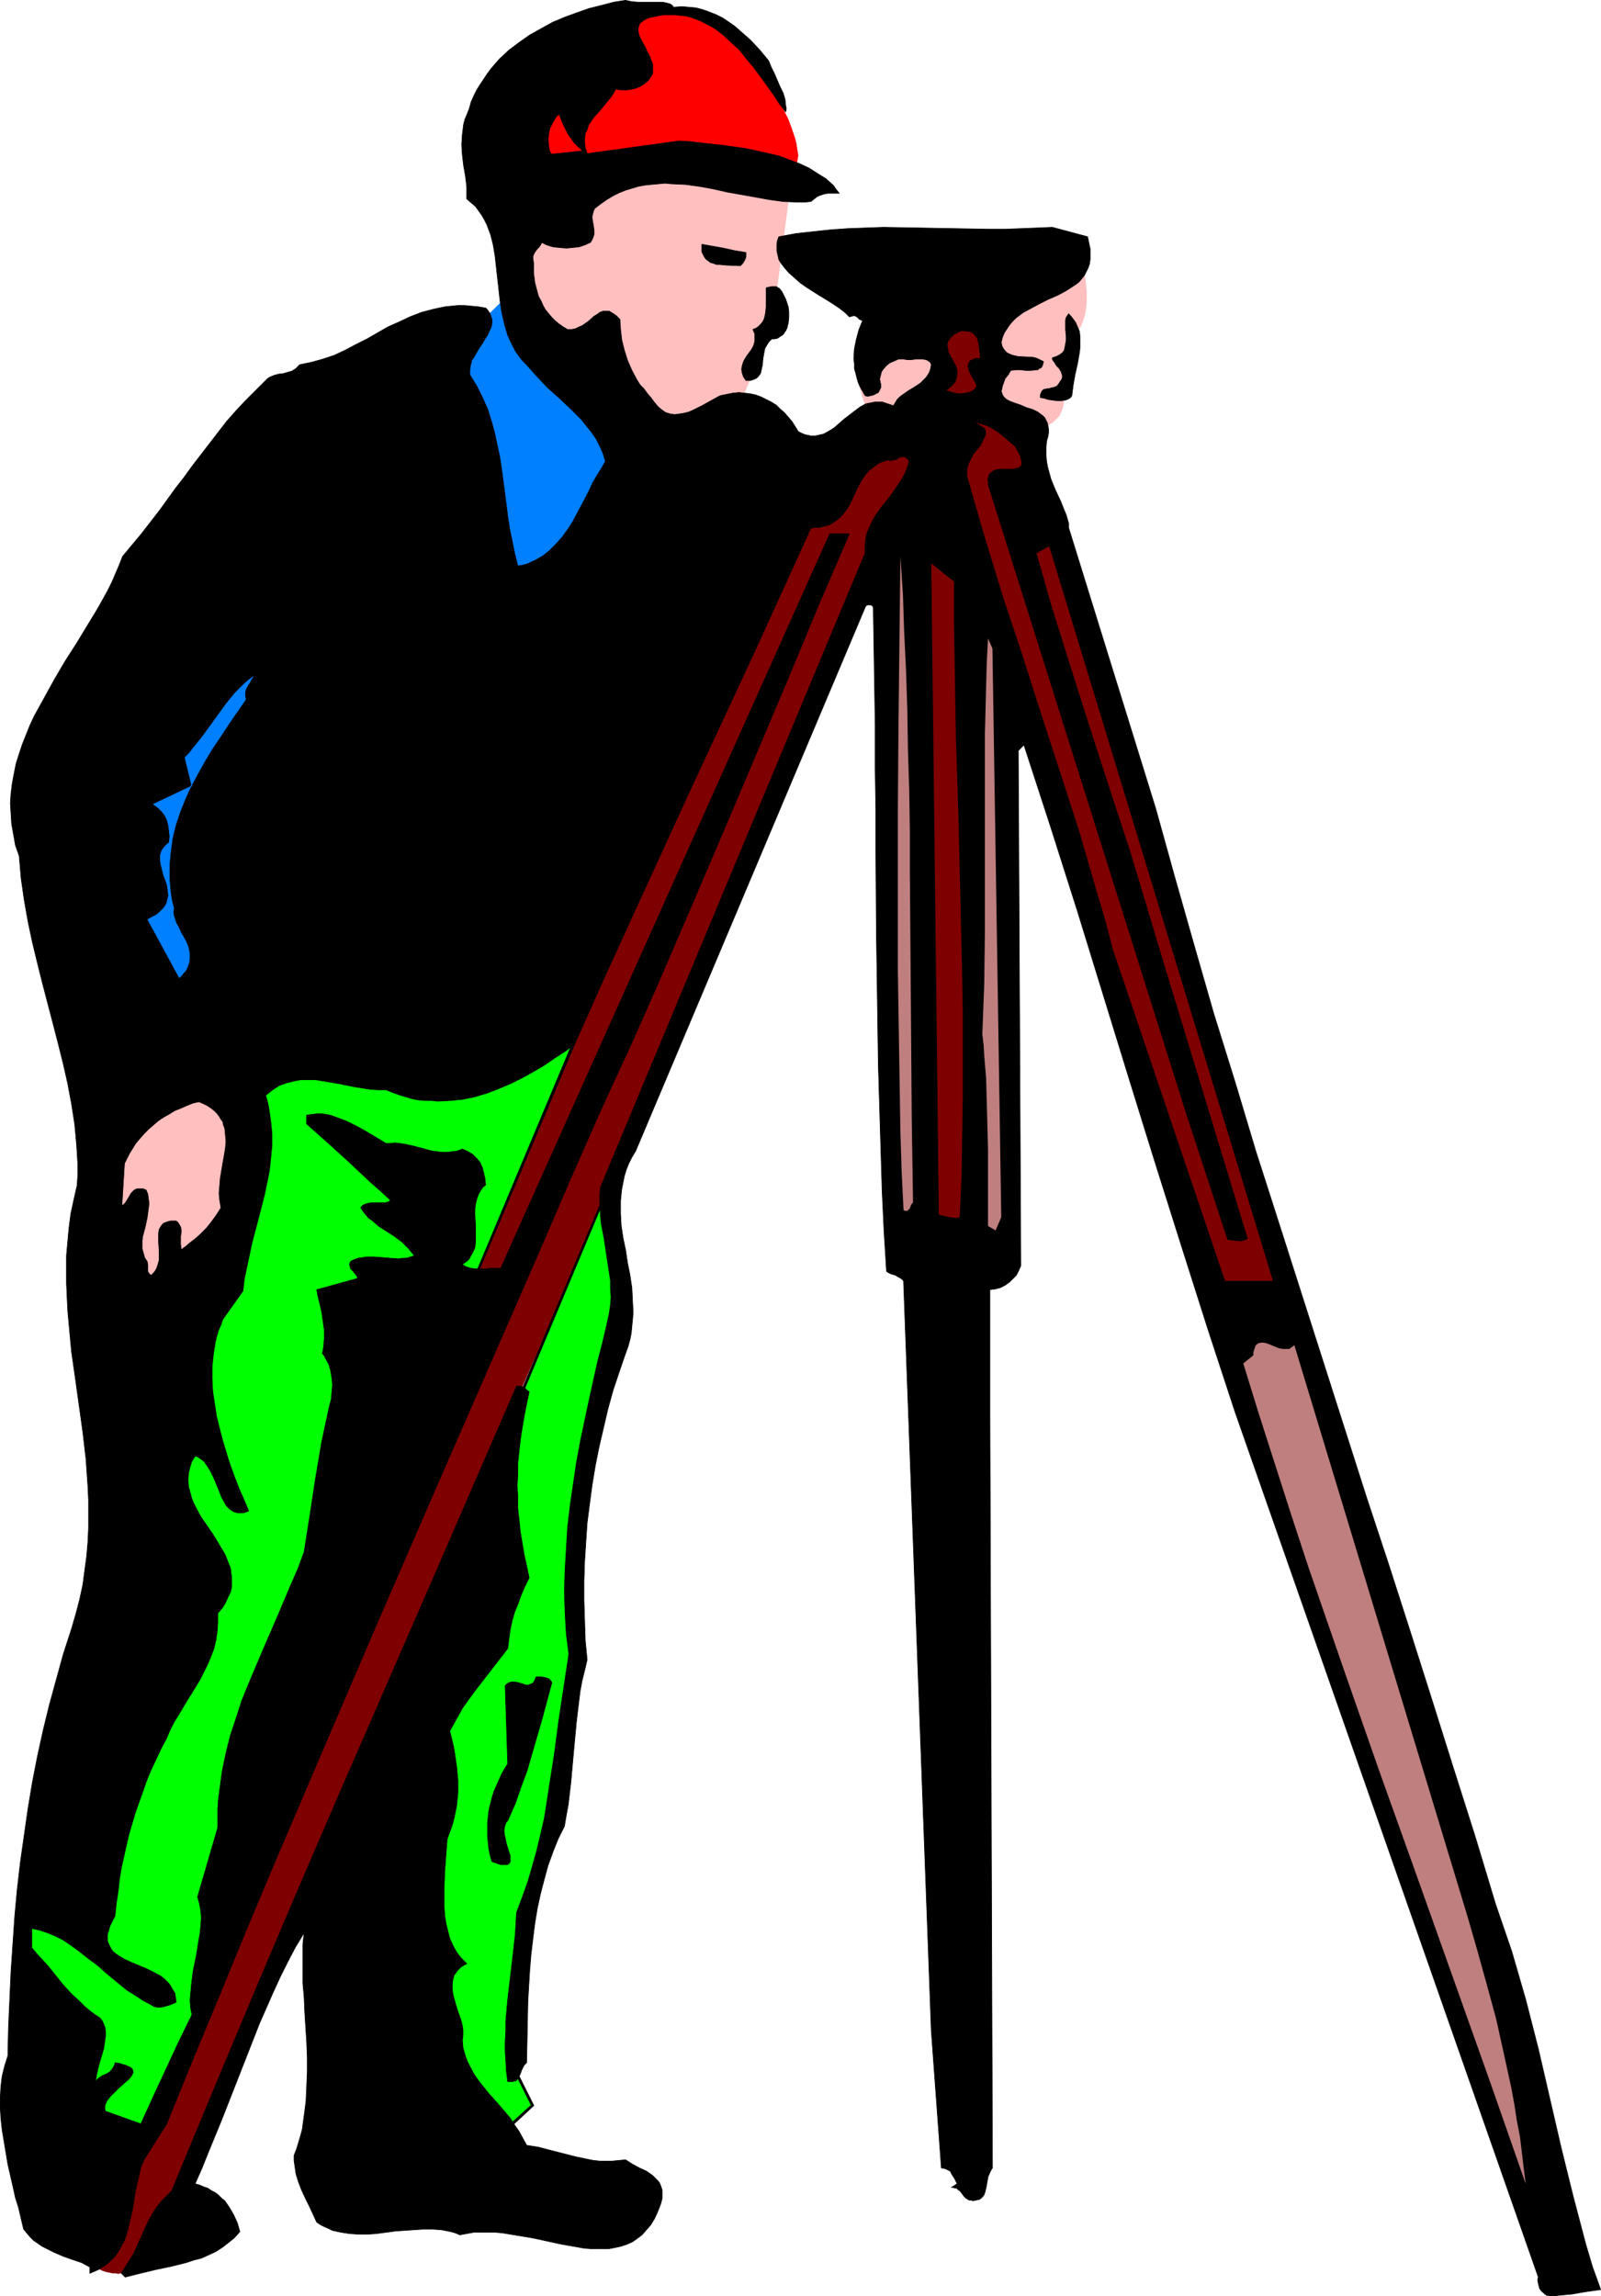 <?xml version="1.0" encoding="UTF-8" standalone="no"?>
<svg
   version="1.0"
   width="108.601mm"
   height="155.711mm"
   id="svg25"
   sodipodi:docname="Surveyor 3.wmf"
   xmlns:inkscape="http://www.inkscape.org/namespaces/inkscape"
   xmlns:sodipodi="http://sodipodi.sourceforge.net/DTD/sodipodi-0.dtd"
   xmlns="http://www.w3.org/2000/svg"
   xmlns:svg="http://www.w3.org/2000/svg">
  <sodipodi:namedview
     id="namedview25"
     pagecolor="#ffffff"
     bordercolor="#000000"
     borderopacity="0.25"
     inkscape:showpageshadow="2"
     inkscape:pageopacity="0.0"
     inkscape:pagecheckerboard="0"
     inkscape:deskcolor="#d1d1d1"
     inkscape:document-units="mm" />
  <defs
     id="defs1">
    <pattern
       id="WMFhbasepattern"
       patternUnits="userSpaceOnUse"
       width="6"
       height="6"
       x="0"
       y="0" />
  </defs>
  <path
     style="fill:#7f0000;fill-opacity:1;fill-rule:evenodd;stroke:none"
     d="m 122.087,325.041 38.622,-92.753 42.985,-100.025 28.441,-20.684 5.494,1.293 -27.31,63.021 -40.561,97.601 -51.388,117.477 -26.664,62.536 -30.219,70.939 -20.038,52.032 -9.696,6.14 h -0.162 -0.162 -0.485 l -0.646,0.162 -0.646,-0.162 h -0.808 l -0.808,-0.162 -0.808,-0.162 -0.97,-0.323 -0.97,-0.485 -0.97,-0.485 -0.97,-0.808 -0.97,-0.97 -0.808,-0.97 -0.646,-1.454 -0.646,-1.454 24.24,-42.498 34.42,-85.482 23.109,-52.032 z"
     id="path1" />
  <path
     style="fill:#ffbfbf;fill-opacity:1;fill-rule:evenodd;stroke:#ffbfbf;stroke-width:0.162px;stroke-linecap:round;stroke-linejoin:round;stroke-miterlimit:4;stroke-dasharray:none;stroke-opacity:1"
     d="m 222.924,105.923 v 0 l -0.162,-0.323 -0.162,-0.323 -0.323,-0.485 -0.323,-0.646 -0.162,-0.646 -0.646,-1.778 -0.485,-1.778 -0.323,-1.939 V 97.035 96.066 l 0.323,-0.808 0.323,-0.808 0.485,-0.808 0.808,-0.808 0.97,-0.646 1.131,-0.646 1.293,-0.485 1.454,-0.485 1.454,-0.485 1.616,-0.323 1.454,-0.323 1.616,-0.162 1.454,-0.162 h 1.293 l 1.131,0.162 1.131,0.162 0.808,0.323 0.646,0.323 0.485,0.485 0.162,0.646 v 0.808 0.97 l -0.162,0.97 -0.323,1.131 -0.808,2.262 -0.97,1.939 -0.485,0.97 -0.323,0.808 -0.485,0.808 -0.162,0.485 -0.162,0.323 -0.162,0.162 z"
     id="path2" />
  <path
     style="fill:#ffbfbf;fill-opacity:1;fill-rule:evenodd;stroke:#ffbfbf;stroke-width:0.162px;stroke-linecap:round;stroke-linejoin:round;stroke-miterlimit:4;stroke-dasharray:none;stroke-opacity:1"
     d="m 275.444,85.724 -2.747,14.705 v 0.323 0.485 0.485 0.646 0.646 l -0.323,1.616 -0.323,0.808 -0.323,0.808 -0.485,0.646 -0.646,0.646 -0.646,0.646 -0.808,0.485 -0.97,0.485 -1.131,0.162 -1.293,0.162 h -1.131 l -1.131,-0.323 -1.131,-0.162 -1.131,-0.485 -1.131,-0.646 -0.97,-0.646 -0.808,-0.808 -0.808,-0.808 -0.646,-1.131 -0.646,-1.131 -0.485,-1.131 -0.485,-1.293 -0.323,-1.293 -0.162,-1.454 v -1.454 -1.616 -1.616 l 0.162,-3.393 0.485,-3.555 0.323,-1.778 0.646,-1.778 0.646,-1.616 0.808,-1.778 0.97,-1.616 1.293,-1.454 1.454,-1.454 0.808,-0.646 0.97,-0.646 0.97,-0.646 1.131,-0.646 0.97,-0.485 1.293,-0.646 9.696,-4.686 v 0 l 0.162,0.162 v 0.485 l 0.162,0.808 0.162,0.808 0.162,1.293 0.162,1.293 0.162,1.454 0.162,1.616 v 1.454 1.616 l -0.162,1.616 -0.323,1.616 -0.485,1.454 -0.485,1.293 -0.808,1.131 z"
     id="path3" />
  <path
     style="fill:#ffbfbf;fill-opacity:1;fill-rule:evenodd;stroke:none"
     d="m 151.66,49.204 0.162,-0.162 0.162,-0.162 0.162,-0.162 0.323,-0.323 0.485,-0.162 0.485,-0.323 0.646,-0.485 0.646,-0.323 0.646,-0.323 0.808,-0.485 0.97,-0.323 1.131,-0.323 1.131,-0.323 1.293,-0.323 1.454,-0.323 1.454,-0.323 1.616,-0.323 1.778,-0.162 1.939,-0.162 h 1.939 2.101 2.262 l 2.424,0.162 2.586,0.162 2.747,0.323 2.747,0.485 3.07,0.485 3.232,0.646 3.232,0.808 3.555,0.808 3.717,0.97 -4.202,32.157 v 0 l -0.162,0.162 v 0.162 l -0.162,0.646 -0.162,0.485 -0.485,1.131 -0.323,1.293 -0.646,1.454 -0.646,1.778 -0.646,1.939 -0.646,1.939 -0.808,2.262 -1.778,4.363 -1.939,4.686 -1.939,4.363 v 0 l -0.162,0.323 -0.162,0.162 -0.162,0.485 -0.162,0.323 -0.323,0.646 -0.646,1.131 -0.97,1.131 -0.646,0.646 -0.646,0.646 -0.808,0.485 -0.808,0.485 -0.808,0.485 -0.97,0.323 -1.131,0.162 -1.131,0.162 h -1.293 l -1.293,-0.162 -1.454,-0.162 -1.454,-0.485 -1.616,-0.485 -1.778,-0.808 -1.778,-1.131 -2.101,-1.131 -1.939,-1.616 -2.262,-1.616 -1.131,-0.97 -1.131,-0.97 -1.131,-1.131 -1.293,-1.131 -1.293,-1.293 -1.131,-1.293 -1.454,-1.454 -1.293,-1.454 -2.586,-2.909 -2.424,-2.909 -2.262,-2.585 -2.101,-2.585 -1.939,-2.424 -1.616,-2.424 -1.454,-2.262 -1.454,-2.101 -1.131,-1.939 -0.97,-1.939 -0.808,-1.939 -0.485,-1.616 -0.485,-1.616 -0.323,-1.616 -0.162,-1.454 v -1.454 l 0.162,-1.293 0.323,-1.293 0.485,-1.131 0.646,-1.131 0.808,-1.131 0.97,-0.97 0.97,-0.97 1.293,-0.97 1.293,-0.808 1.616,-0.808 1.616,-0.808 1.616,-0.646 1.939,-0.808 2.101,-0.646 2.101,-0.646 z"
     id="path4" />
  <path
     style="fill:#ff0000;fill-opacity:1;fill-rule:evenodd;stroke:none"
     d="m 158.932,7.999 v 0 l 0.162,-0.162 0.162,-0.162 0.323,-0.162 0.323,-0.323 0.485,-0.323 0.485,-0.323 0.646,-0.323 1.293,-0.808 1.616,-0.808 1.939,-0.808 2.101,-0.485 1.131,-0.162 1.131,-0.162 1.293,-0.162 2.586,0.162 1.454,0.162 1.293,0.323 1.454,0.485 1.454,0.485 1.616,0.646 1.616,0.808 1.454,0.97 1.616,1.131 1.616,1.131 1.778,1.454 1.616,1.616 0.162,0.162 0.162,0.162 0.162,0.323 0.162,0.485 0.485,0.485 0.485,0.808 0.485,0.646 0.485,0.808 0.646,0.97 0.646,0.97 1.293,2.262 1.293,2.424 1.454,2.424 1.293,2.747 1.293,2.585 0.97,2.585 0.808,2.424 0.323,1.293 0.162,1.131 0.162,0.97 0.162,0.97 -0.162,0.97 -0.162,0.97 -0.162,0.646 -0.485,0.808 -71.426,1.131 0.646,-20.037 z"
     id="path5" />
  <path
     style="fill:#007fff;fill-opacity:1;fill-rule:evenodd;stroke:none"
     d="m 110.452,95.258 20.038,-19.876 30.219,42.337 -27.795,41.206 z"
     id="path6" />
  <path
     style="fill:#00ff00;fill-opacity:1;fill-rule:evenodd;stroke:none"
     d="m 64.558,272.2 85.808,-12.766 -28.28,67.383 -27.31,12.766 -7.918,65.929 -33.289,106.65 -22.462,43.145 v -0.162 h -0.162 l -0.323,-0.323 -0.485,-0.162 -0.646,-0.323 -0.646,-0.485 -0.646,-0.485 -0.97,-0.646 -0.808,-0.646 -0.97,-0.808 -1.131,-0.808 -1.131,-0.808 -1.131,-0.97 -1.131,-1.131 -1.131,-1.131 -1.131,-1.131 -1.293,-1.293 -1.131,-1.454 -1.131,-1.454 -1.293,-1.454 -0.97,-1.616 -1.131,-1.616 -0.97,-1.778 -0.97,-1.778 -0.97,-1.939 -0.808,-2.101 -0.808,-1.939 -0.646,-2.262 -0.485,-2.101 -0.485,-2.424 -0.323,-2.262 -0.162,-2.585 v 0 -0.162 L 4.929,514.91 4.767,514.425 4.606,514.102 4.444,513.456 4.282,512.809 4.121,512.163 3.959,511.194 3.798,510.386 v -1.131 l -0.162,-1.131 v -1.293 l -0.162,-1.293 0.162,-1.616 v -1.454 l 0.162,-1.778 0.323,-1.778 0.323,-1.939 0.323,-2.101 0.485,-2.101 0.646,-2.262 0.646,-2.424 0.808,-2.424 0.97,-2.747 1.131,-2.747 1.131,-2.747 1.454,-3.07 1.454,-3.07 1.616,-3.232 1.939,-3.232 1.939,-3.555 2.101,-3.555 1.939,-3.878 1.778,-4.04 1.778,-4.201 1.616,-4.201 1.454,-4.525 1.293,-4.525 1.293,-4.525 1.293,-4.686 1.131,-4.686 0.97,-4.848 0.97,-4.686 0.808,-4.686 0.808,-4.525 0.646,-4.686 0.646,-4.525 0.646,-4.363 0.485,-4.201 0.485,-4.04 0.323,-4.04 0.485,-3.555 0.323,-3.555 0.162,-3.232 0.162,-3.07 0.323,-2.747 v -2.424 l 0.162,-1.131 v -0.97 -0.97 l 0.162,-0.97 v -0.646 -0.646 -0.646 -0.485 -0.808 h 0.162 l 0.162,-0.162 0.323,-0.162 0.485,-0.323 0.646,-0.485 0.646,-0.485 0.808,-0.646 0.97,-0.808 0.97,-0.808 0.97,-0.97 1.131,-1.131 0.97,-1.293 1.293,-1.616 1.131,-1.616 1.131,-1.778 1.131,-1.939 1.131,-2.262 1.131,-2.262 0.97,-2.585 0.97,-2.747 0.97,-3.07 0.97,-3.07 0.808,-3.555 0.646,-3.555 0.646,-3.878 0.323,-4.201 0.485,-4.363 v -2.262 l 0.162,-2.424 v -2.424 -5.009 l -0.162,-2.585 v -2.747 l -0.162,-2.747 -0.323,-2.909 z"
     id="path7" />
  <path
     style="fill:#000000;fill-opacity:1;fill-rule:evenodd;stroke:none"
     d="m 64.882,272.2 -0.323,0.485 85.97,-12.766 -0.485,-0.646 -28.28,67.383 0.162,-0.162 -27.472,12.766 -7.918,66.252 v 0 L 53.247,512.163 v -0.162 l -22.462,43.145 0.646,-0.162 -0.162,-0.162 h -0.162 v 0 l -0.323,-0.323 v 0 l -0.485,-0.162 -0.646,-0.323 v 0 l -0.646,-0.485 -0.646,-0.485 -0.808,-0.646 -0.97,-0.646 -0.97,-0.808 -1.131,-0.808 0.162,0.162 -1.131,-0.97 -1.131,-0.97 -1.131,-0.97 -1.131,-1.131 -1.293,-1.293 -1.131,-1.293 -1.131,-1.293 v 0 L 15.271,540.926 h 0.162 l -1.293,-1.454 -0.97,-1.616 -1.131,-1.778 -0.97,-1.616 v 0 l -0.97,-1.778 -0.97,-1.939 -0.808,-2.101 v 0.162 l -0.646,-2.101 -0.646,-2.101 -0.646,-2.262 v 0 l -0.323,-2.262 -0.323,-2.424 v 0.162 L 5.575,515.233 v -0.162 L 5.414,514.91 v 0 l -0.162,-0.162 v 0 -0.323 l -0.162,-0.485 -0.162,-0.485 -0.162,-0.646 v 0 L 4.606,512.001 4.444,511.194 4.282,510.386 4.121,509.254 3.959,508.123 v 0 -1.293 -1.293 -1.616 l 0.162,-1.454 v 0 l 0.162,-1.778 0.162,-1.778 0.323,-1.939 0.485,-1.939 v 0 l 0.485,-2.101 0.485,-2.262 0.646,-2.424 0.97,-2.585 0.808,-2.585 v 0 L 9.777,480.33 v 0 l 1.131,-2.747 1.454,-3.07 1.454,-3.07 1.616,-3.232 1.939,-3.232 v 0 l 1.939,-3.393 v -0.162 l 2.101,-3.555 1.939,-3.878 1.778,-4.04 1.778,-4.201 v 0 l 1.616,-4.201 1.454,-4.525 1.454,-4.525 1.293,-4.686 1.131,-4.686 1.131,-4.686 v 0 l 0.97,-4.686 0.97,-4.686 0.808,-4.848 0.808,-4.525 0.808,-4.525 0.646,-4.525 0.485,-4.363 0.485,-4.363 0.485,-4.04 0.485,-3.878 0.323,-3.717 0.323,-3.555 v 0 l 0.162,-3.232 0.323,-3.07 v 0 l 0.162,-2.747 v 0 l 0.162,-2.424 v -1.131 -0.97 l 0.162,-0.97 v -0.97 -0.646 0 -0.646 -0.646 0.162 -0.485 -0.97 0.323 -0.162 0.162 l 0.162,-0.162 0.323,-0.162 h 0.162 l 0.485,-0.323 0.485,-0.485 0.808,-0.485 v 0 l 0.808,-0.646 0.808,-0.808 h 0.162 l 0.97,-0.808 0.97,-1.131 1.131,-1.131 v 0 l 0.97,-1.293 v 0 l 1.293,-1.454 1.131,-1.616 1.131,-1.939 1.131,-1.939 v 0 l 1.131,-2.262 0.97,-2.262 1.131,-2.585 v 0 l 1.131,-2.747 0.97,-3.07 0.808,-3.232 0.808,-3.393 v 0 l 0.646,-3.717 0.646,-3.878 0.485,-4.04 0.323,-4.525 v 0 l 0.162,-2.262 v -4.848 -5.009 l -0.162,-5.333 -0.162,-2.747 v 0 l -0.162,-2.909 -0.323,-2.909 -0.808,-0.323 0.323,3.393 0.162,2.747 v 0 l 0.162,2.747 0.323,5.333 v 5.009 l -0.162,4.848 -0.162,2.262 v 0 l -0.323,4.363 -0.485,4.04 -0.485,4.04 -0.808,3.555 v 0 l -0.808,3.393 -0.808,3.232 -0.97,2.909 -0.97,2.747 v 0 l -0.97,2.585 -1.131,2.262 -1.131,2.262 v 0 l -1.131,1.939 -1.131,1.778 -1.131,1.616 -1.293,1.454 h 0.162 l -1.131,1.293 v 0 l -0.97,1.131 -1.131,0.97 -0.97,0.97 h 0.162 l -0.97,0.646 -0.808,0.646 v 0 l -0.646,0.485 -0.646,0.485 -0.485,0.323 v 0 l -0.323,0.162 -0.323,0.162 -0.162,0.162 v 0.97 0 0.485 0 0.646 0 l -0.162,0.646 v 0 0.646 0.97 0.97 l -0.162,0.97 v 1.131 l -0.162,2.424 v 0 l -0.162,2.585 v 0.162 l -0.162,3.07 -0.323,3.232 v -0.162 l -0.323,3.555 -0.323,3.717 -0.323,4.04 -0.485,4.04 -0.485,4.201 -0.646,4.363 -0.646,4.525 -0.646,4.525 -0.808,4.686 -0.97,4.686 -0.808,4.686 -1.131,4.686 v 0 l -1.131,4.686 -1.131,4.686 -1.293,4.686 -1.454,4.525 -1.454,4.363 -1.616,4.363 0.162,-0.162 -1.778,4.201 -1.778,4.04 -1.939,3.878 -2.101,3.555 v 0 l -1.939,3.555 v 0 l -1.939,3.232 -1.616,3.232 -1.454,3.07 -1.454,3.07 -1.131,2.747 H 8.969 l -0.97,2.747 v 0.162 l -0.97,2.585 -0.808,2.424 -0.646,2.424 -0.646,2.262 -0.485,2.262 v 0 l -0.485,1.939 -0.323,1.939 -0.162,1.939 -0.162,1.616 v 0.162 l -0.162,1.454 v 1.616 1.293 l 0.162,1.293 v 0 1.293 l 0.162,0.97 0.162,0.97 0.162,0.808 0.162,0.808 v 0 l 0.162,0.646 0.162,0.485 0.162,0.485 0.162,0.485 0.162,0.162 v 0 0.162 -0.162 0 l 0.162,2.585 v 0 l 0.323,2.424 0.485,2.262 v 0 l 0.485,2.262 0.646,2.101 0.646,2.101 h 0.162 l 0.808,2.101 0.97,1.939 0.97,1.778 v 0 l 0.97,1.778 1.131,1.778 1.131,1.616 1.131,1.454 v 0 l 1.131,1.454 v 0 l 1.293,1.454 1.131,1.293 1.131,1.131 1.293,1.131 1.131,0.97 1.131,0.97 0.97,0.97 h 0.162 l 0.97,0.808 0.97,0.808 0.97,0.646 0.808,0.646 0.808,0.485 0.646,0.485 v 0 l 0.646,0.323 0.485,0.162 h -0.162 l 0.323,0.323 h 0.162 0.162 -0.162 l 0.485,0.323 22.624,-43.468 33.451,-106.65 7.757,-66.091 -0.162,0.323 27.31,-12.766 28.764,-68.03 -86.94,12.766 z"
     id="path8" />
  <path
     style="fill:#00ff00;fill-opacity:1;fill-rule:evenodd;stroke:none"
     d="m 132.914,358.975 22.947,-54.618 v 0.162 l 0.162,0.162 0.162,0.162 v 0.485 l 0.162,0.485 0.323,0.646 0.162,0.808 0.162,0.97 0.162,0.97 0.323,1.293 0.162,1.293 0.162,1.454 0.162,1.616 0.162,1.778 0.162,1.778 0.162,2.101 v 2.101 2.424 2.585 l -0.162,2.585 -0.162,2.909 -0.323,2.909 -0.323,3.07 -0.323,3.393 -0.485,3.393 -0.646,3.717 -0.646,3.878 -0.646,4.04 -0.97,4.201 -0.97,4.201 -1.131,4.686 -1.293,4.686 v 0.162 0.162 0.485 l -0.162,0.485 v 0.808 l -0.162,0.808 -0.162,1.131 -0.162,0.97 v 1.293 l -0.162,1.293 -0.162,1.454 -0.162,1.454 -0.323,3.232 -0.323,3.555 -0.323,3.717 -0.323,3.717 -0.162,3.717 -0.162,3.717 v 3.717 3.393 1.616 l 0.162,1.616 v 1.454 l 0.162,1.454 -6.626,47.346 v 0 l -0.162,0.162 v 0.323 l -0.162,0.323 -0.323,0.646 -0.162,0.485 -0.323,0.646 -0.162,0.808 -0.646,1.778 -0.808,1.939 -0.808,2.101 -0.646,2.424 -1.454,4.848 -0.646,2.585 -0.646,2.262 -0.323,2.424 -0.162,2.262 v 1.939 0.808 l 0.162,0.808 -2.424,32.157 4.848,9.695 -8.403,7.918 h -0.162 l -0.162,-0.323 -0.323,-0.162 -0.485,-0.485 -0.485,-0.646 -0.646,-0.646 -0.646,-0.808 -0.808,-0.808 -0.808,-0.97 -0.97,-1.131 -0.97,-1.293 -0.97,-1.293 -0.97,-1.454 -1.131,-1.616 -0.97,-1.778 -1.131,-1.616 -0.97,-1.939 -1.131,-1.939 -0.97,-2.101 -0.97,-2.262 -0.97,-2.262 -0.97,-2.424 -0.808,-2.424 -0.808,-2.585 -0.646,-2.747 -0.646,-2.747 -0.485,-2.909 -0.323,-2.909 -0.323,-3.07 -0.162,-3.07 -0.162,-3.232 0.162,-3.393 0.162,-1.616 v -1.778 l 0.323,-1.939 0.162,-1.939 0.162,-2.101 0.323,-2.101 0.485,-4.363 0.808,-4.686 0.808,-4.848 0.808,-5.009 0.808,-5.171 1.131,-5.333 0.97,-5.333 2.262,-10.988 2.424,-10.988 2.424,-10.827 1.131,-5.333 1.131,-5.171 1.293,-4.848 1.131,-4.848 0.97,-4.525 1.131,-4.363 0.97,-4.04 0.485,-1.939 0.485,-1.778 0.323,-1.778 0.485,-1.616 0.323,-1.616 0.485,-1.454 0.323,-1.454 0.323,-1.131 0.323,-1.293 0.162,-0.97 0.323,-0.97 0.162,-0.808 0.162,-0.808 0.162,-0.646 0.162,-0.485 v -0.323 z"
     id="path9" />
  <path
     style="fill:#000000;fill-opacity:1;fill-rule:evenodd;stroke:none"
     d="m 133.237,358.975 v 0.162 l 22.947,-54.618 -0.646,-0.162 v 0.162 l 0.162,0.323 v -0.162 0.323 l 0.162,0.323 0.162,0.646 0.162,0.646 0.323,0.808 v -0.162 l 0.162,0.97 0.162,1.131 0.162,1.131 0.323,1.293 0.162,1.454 0.162,1.616 0.162,1.778 v 0 l 0.162,1.778 v 2.101 l 0.162,2.101 v 2.424 l -0.162,2.585 v 2.585 l -0.162,2.909 v -0.162 l -0.323,2.909 -0.323,3.232 -0.323,3.393 -0.485,3.393 -0.646,3.717 -0.646,3.717 -0.808,4.04 -0.808,4.201 v 0 l -0.97,4.363 -1.131,4.525 -1.293,4.848 v 0.162 -0.162 0.323 l -0.162,0.323 v 0.646 l -0.162,0.808 v 0.808 l -0.162,0.97 -0.162,1.131 -0.162,1.131 -0.162,1.454 -0.162,1.454 -0.162,1.454 -0.323,3.232 -0.323,3.555 -0.323,3.555 -0.162,3.717 v 0.162 l -0.162,3.717 -0.162,3.717 v 3.717 3.393 1.616 l 0.162,1.616 v 0.162 1.454 l 0.162,1.293 v 0 l -6.626,47.185 v 0.162 -0.162 l -0.162,0.162 -0.162,0.323 h 0.162 l -0.162,0.323 -0.323,0.646 v 0 l -0.162,0.646 v -0.162 l -0.162,0.646 -0.323,0.808 h -0.162 l -0.646,1.778 -0.646,1.939 -0.808,2.262 -0.808,2.262 -1.454,5.009 -0.646,2.424 -0.485,2.424 v 0 l -0.323,2.424 -0.323,2.101 v 2.101 l 0.162,0.808 v 0 l 0.162,0.97 v -0.162 l -2.424,32.318 4.848,9.695 0.162,-0.323 -8.565,7.756 h 0.485 l -0.162,-0.162 h -0.162 l -0.323,-0.323 h 0.162 l -0.485,-0.485 -0.485,-0.485 -0.646,-0.646 -0.808,-0.808 -0.646,-0.97 -0.808,-0.97 v 0 l -0.97,-1.131 v 0 l -0.97,-1.131 -0.97,-1.454 -0.97,-1.454 -1.131,-1.454 -0.97,-1.778 -1.131,-1.778 v 0.162 l -0.97,-1.939 -1.131,-1.939 -0.97,-2.101 -0.97,-2.262 -0.97,-2.262 v 0 l -0.97,-2.424 -0.646,-2.424 -0.808,-2.585 -0.808,-2.747 v 0.162 l -0.485,-2.747 -0.646,-2.909 -0.323,-2.909 -0.323,-3.07 v 0 l -0.162,-3.07 v -3.232 -3.393 l 0.162,-1.616 0.162,-1.778 v 0 l 0.162,-1.939 0.162,-1.939 0.162,-2.101 0.323,-1.939 0.646,-4.525 0.646,-4.525 0.808,-5.009 0.808,-5.009 0.97,-5.171 0.97,-5.171 1.131,-5.494 2.262,-10.988 2.262,-10.988 v 0 l 2.424,-10.665 1.131,-5.333 1.293,-5.171 2.262,-9.695 1.131,-4.686 0.97,-4.201 1.454,-5.979 0.485,-1.939 0.485,-1.616 0.323,-1.778 0.485,-1.454 0.323,-1.454 0.323,-1.454 0.323,-1.293 0.323,-1.131 0.323,-1.131 0.162,-0.97 0.162,-0.808 v 0 l 0.162,-0.808 v 0.162 l 0.162,-0.646 0.162,-0.485 0.162,-0.323 v -0.323 0 l -0.646,-0.162 v 0.162 -0.162 l -0.162,0.323 v 0.323 l -0.162,0.485 -0.162,0.485 v 0.162 l -0.162,0.646 v 0 l -0.162,0.808 -0.323,0.97 -0.323,1.131 -0.323,1.131 -0.323,1.293 -0.323,1.293 -0.323,1.454 -0.323,1.616 -0.485,1.616 -0.485,1.778 -0.323,1.778 -1.616,5.979 -0.97,4.363 -1.131,4.525 -2.262,9.857 -1.131,5.009 -1.293,5.332 -2.262,10.827 v 0 l -2.424,11.15 -2.262,10.827 -1.131,5.494 -0.97,5.333 -0.808,5.171 -0.97,5.009 -0.808,4.848 -0.646,4.686 -0.646,4.363 -0.162,2.101 -0.323,1.939 -0.162,2.101 -0.162,1.778 v 0.162 l -0.162,1.778 v 1.616 l -0.162,3.393 v 3.232 l 0.162,3.07 v 0.162 l 0.323,2.909 0.485,3.07 0.485,2.747 0.646,2.747 v 0.162 l 0.646,2.585 0.808,2.747 0.808,2.424 0.808,2.424 h 0.162 l 0.97,2.262 0.97,2.262 0.97,2.101 1.131,1.939 0.97,1.939 v 0 l 1.131,1.778 0.97,1.616 1.131,1.616 0.97,1.454 0.97,1.293 0.97,1.293 h 0.162 l 0.808,1.131 v 0 l 0.97,1.131 0.646,0.808 0.808,0.808 0.485,0.646 0.646,0.646 0.323,0.323 h 0.162 l 0.323,0.323 h -0.162 l 0.646,0.485 8.888,-8.241 -5.01,-10.019 0.162,0.323 2.262,-32.318 -0.162,-0.808 v 0 -0.808 -1.939 0 l 0.162,-2.262 0.485,-2.262 v 0 l 0.485,-2.424 0.646,-2.424 1.454,-4.848 0.808,-2.424 0.646,-2.101 0.808,-2.101 0.646,-1.616 h -0.162 l 0.323,-0.808 0.323,-0.646 v 0 l 0.323,-0.646 -0.162,0.162 0.323,-0.646 0.162,-0.323 v 0 l 0.162,-0.323 h -0.162 l 0.162,-0.162 v -0.162 0 l 6.787,-47.346 -0.162,-1.454 -0.162,-1.454 v 0 l -0.162,-1.616 v -1.616 -3.393 -3.717 l 0.162,-3.717 0.162,-3.717 v 0 l 0.323,-3.717 0.323,-3.717 0.323,-3.555 0.323,-3.07 0.162,-1.616 0.162,-1.454 0.162,-1.293 0.162,-1.131 0.162,-1.131 v -0.97 l 0.162,-0.97 0.162,-0.646 v -0.646 -0.323 l 0.162,-0.323 v -0.162 0.162 l 1.131,-4.848 1.131,-4.525 1.131,-4.363 v 0 l 0.808,-4.201 0.808,-4.04 0.646,-3.717 0.485,-3.717 0.485,-3.555 0.485,-3.232 0.323,-3.232 0.162,-2.909 v 0 l 0.162,-2.909 0.162,-2.585 v -2.585 -2.424 -2.101 l -0.162,-2.101 v -1.778 -0.162 l -0.162,-1.778 -0.162,-1.616 -0.323,-1.293 -0.162,-1.454 -0.162,-1.131 -0.323,-0.97 -0.162,-0.97 v -0.162 l -0.162,-0.646 -0.162,-0.808 -0.162,-0.485 -0.162,-0.323 -0.162,-0.323 -0.162,-0.323 0.162,0.323 v -1.939 l -23.755,56.234 z"
     id="path10" />
  <path
     style="fill:#000000;fill-opacity:1;fill-rule:evenodd;stroke:#000000;stroke-width:0.162px;stroke-linecap:round;stroke-linejoin:round;stroke-miterlimit:4;stroke-dasharray:none;stroke-opacity:1"
     d="m 273.989,135.333 v -1.131 l -0.323,-1.131 -0.323,-1.131 -0.485,-1.131 -0.97,-2.424 -1.293,-2.747 -1.131,-2.747 -0.808,-2.909 -0.323,-1.616 -0.162,-1.778 v -1.778 l 0.162,-1.778 0.323,-1.131 0.162,-0.97 v -0.97 l -0.162,-0.97 -0.162,-0.646 -0.323,-0.646 -0.323,-0.646 -0.485,-0.485 -0.646,-0.485 -0.646,-0.485 -1.293,-0.646 -1.616,-0.485 -1.454,-0.646 -1.454,-0.485 -1.293,-0.485 -0.646,-0.323 -0.485,-0.323 -0.485,-0.485 -0.323,-0.485 -0.162,-0.485 -0.162,-0.485 0.162,-0.646 0.162,-0.808 0.323,-0.808 0.323,-0.97 0.808,-0.97 0.646,-1.131 1.293,-0.162 h 1.293 l 1.293,0.162 h 1.293 l 1.293,-0.162 h 0.485 l 0.323,-0.323 0.485,-0.162 0.323,-0.485 0.162,-0.485 0.162,-0.646 -0.646,-0.323 -0.646,-0.323 -0.808,-0.323 -0.808,-0.162 -3.555,-0.162 -1.454,-0.323 -0.808,-0.323 -0.646,-0.323 -0.485,-0.485 -0.485,-0.646 -0.323,-0.646 -0.162,-0.97 0.323,-1.293 0.485,-1.131 0.646,-0.97 0.646,-0.97 0.808,-0.97 0.808,-0.808 1.939,-1.454 2.101,-1.131 2.101,-1.131 2.262,-1.131 2.262,-0.97 2.101,-1.131 1.778,-1.131 0.97,-0.646 0.808,-0.646 0.646,-0.808 0.646,-0.808 0.485,-0.97 0.485,-0.97 0.323,-0.97 0.162,-1.131 V 65.202 63.748 l -0.323,-1.454 -0.323,-1.616 -9.049,-2.424 -3.878,0.162 -4.04,0.162 -4.202,0.162 h -4.202 l -8.888,-0.162 -8.888,-0.162 -9.211,-0.162 -4.525,0.162 -4.525,0.162 -4.525,0.323 -4.525,0.485 -4.363,0.485 -4.363,0.808 -0.323,0.97 -0.162,0.808 v 0.808 0.97 l 0.162,0.808 0.162,0.646 0.162,0.808 0.485,0.808 0.97,1.293 1.131,1.293 1.454,1.293 1.454,1.293 1.616,1.131 1.778,1.131 1.778,1.131 1.616,0.97 1.778,1.131 1.454,0.97 1.454,1.131 1.131,1.131 0.646,-0.162 0.485,-0.162 0.485,0.162 0.323,0.162 0.323,0.323 0.323,0.323 0.808,0.323 -0.97,2.424 -0.646,2.424 -0.485,2.424 -0.162,2.424 0.162,1.293 v 1.293 l 0.323,1.131 0.323,1.293 0.323,1.131 0.485,1.131 0.646,1.131 0.646,1.131 0.646,0.162 0.808,-0.162 0.646,-0.162 0.646,-0.323 0.646,-0.323 0.323,-0.646 0.323,-0.646 v -0.646 l -0.162,-0.808 -0.162,-0.646 0.162,-0.646 0.162,-0.646 0.162,-0.646 0.323,-0.485 0.808,-0.97 0.97,-0.808 1.131,-0.485 1.131,-0.485 h 1.293 l 0.97,0.162 h 0.97 l 1.131,-0.162 h 0.97 0.97 l 0.808,0.162 0.323,0.162 0.485,0.323 0.323,0.323 0.162,0.485 -0.162,0.97 -0.323,0.97 -0.485,0.808 -0.485,0.646 -0.646,0.646 -0.646,0.646 -1.454,0.97 -1.616,0.97 -1.616,1.131 -0.646,0.485 -0.646,0.646 -0.485,0.808 -0.485,0.808 -0.97,-0.323 -0.97,-0.323 -0.97,-0.323 h -0.97 -0.808 l -0.808,0.162 -0.808,0.162 -0.808,0.162 -1.454,0.808 -1.293,0.97 -2.747,2.101 -2.586,2.262 -1.293,0.808 -1.454,0.808 -0.808,0.162 -0.646,0.162 -0.808,0.162 h -0.808 l -0.808,-0.162 -0.808,-0.162 -0.808,-0.323 -0.97,-0.485 -0.808,-1.293 -0.808,-1.293 -0.97,-1.131 -0.97,-1.131 -1.131,-0.97 -0.97,-0.97 -1.293,-0.808 -1.293,-0.646 -1.293,-0.646 -1.293,-0.485 -1.454,-0.323 -1.454,-0.162 -1.454,-0.162 -1.616,0.162 -1.616,0.323 -1.616,0.323 -4.686,2.585 -2.262,1.131 -1.131,0.485 -1.293,0.323 -1.131,0.162 -1.131,0.162 -1.131,-0.162 -1.131,-0.323 -0.97,-0.646 -0.97,-0.808 -0.97,-1.131 -0.485,-0.646 -0.485,-0.646 -0.97,-1.131 -0.808,-1.131 -0.97,-0.97 -0.808,-1.293 -1.293,-2.424 -1.131,-2.585 -0.808,-2.585 -0.646,-2.585 -0.323,-2.747 -0.162,-2.585 -0.485,-0.485 -0.485,-0.485 -0.485,-0.323 -0.485,-0.323 -0.808,-0.485 h -0.808 -0.808 l -0.808,0.323 -0.646,0.485 -0.808,0.485 -1.454,1.293 -1.616,1.131 -0.808,0.323 -0.97,0.485 -0.97,0.162 h -0.97 l -1.131,-0.646 -1.131,-0.808 -0.97,-0.808 -0.808,-0.808 -0.808,-0.97 -0.808,-0.97 -0.646,-1.131 -0.485,-1.131 -0.646,-1.131 -0.323,-1.131 -0.646,-2.424 -0.323,-2.585 v -2.585 l -0.162,-0.97 v -0.646 l 0.323,-0.808 0.323,-0.485 0.485,-0.646 0.485,-0.485 0.323,-0.485 0.323,-0.646 1.293,0.646 1.616,0.485 1.616,0.162 1.778,0.162 1.616,-0.162 1.616,-0.162 1.454,-0.485 1.454,-0.646 0.323,-0.485 0.323,-0.646 0.162,-0.485 0.162,-0.485 v -0.97 l -0.162,-1.131 -0.162,-0.97 -0.162,-0.97 v -0.646 l 0.162,-0.646 0.162,-0.646 0.323,-0.646 1.454,-1.131 1.616,-1.131 1.616,-0.97 1.616,-0.808 1.616,-0.646 1.616,-0.485 1.616,-0.485 1.778,-0.323 1.616,-0.162 1.778,-0.162 1.616,-0.162 1.778,0.162 3.555,0.162 3.555,0.485 3.555,0.646 3.555,0.808 7.272,1.293 3.555,0.646 3.555,0.485 3.717,0.162 h 1.778 l 1.616,-0.162 0.808,-0.646 0.808,-0.646 0.808,-0.323 0.97,-0.323 0.97,-0.162 h 0.97 1.939 l -0.808,-0.97 -0.646,-0.97 -1.939,-1.778 -2.101,-1.293 -2.262,-1.454 -2.424,-1.131 -2.586,-0.97 -2.586,-0.97 -2.747,-0.646 -2.909,-0.646 -2.909,-0.646 -5.818,-0.808 -2.909,-0.323 -2.909,-0.323 -2.747,-0.323 -2.747,-0.162 -23.593,3.232 -0.485,-1.454 -0.162,-1.293 v -1.131 l 0.162,-1.293 0.485,-0.97 0.323,-1.131 0.646,-0.97 0.646,-0.97 1.616,-1.778 1.454,-1.778 1.454,-1.778 0.646,-0.97 0.485,-0.97 1.454,0.162 h 1.293 l 1.293,-0.162 1.293,-0.323 1.131,-0.485 0.97,-0.646 0.97,-0.808 0.646,-0.97 0.323,-0.485 0.162,-0.485 V 17.533 16.402 l -0.485,-1.131 -0.323,-0.97 -0.646,-1.131 -0.485,-1.131 -0.646,-1.131 -0.485,-0.97 -0.485,-0.97 -0.162,-0.97 V 7.191 l 0.162,-0.485 0.162,-0.485 0.162,-0.323 0.485,-0.323 0.323,-0.323 0.646,-0.323 0.646,-0.323 0.646,-0.162 1.616,-0.323 1.616,-0.323 h 1.454 1.454 l 1.454,0.162 1.454,0.162 1.293,0.323 1.293,0.485 1.293,0.485 1.131,0.646 1.293,0.646 1.131,0.646 2.101,1.616 2.101,1.939 2.101,1.939 1.778,2.262 1.778,2.101 1.778,2.424 3.394,4.686 1.454,2.262 1.616,2.101 0.162,-0.808 -0.162,-0.808 -0.162,-1.616 -0.485,-1.616 -0.808,-1.616 -1.454,-3.393 -0.808,-1.616 -0.646,-1.616 -2.262,-2.747 -2.424,-2.585 L 189.635,7.837 188.342,6.706 186.726,5.575 185.272,4.605 183.656,3.797 182.04,3.151 180.262,2.505 178.485,2.02 176.707,1.858 174.768,1.697 l -2.101,0.162 -0.323,-0.485 -0.485,-0.323 -0.485,-0.162 -0.646,-0.162 -0.808,-0.162 h -0.808 -1.778 -1.778 -1.939 l -1.778,-0.162 -1.454,-0.323 -3.07,0.485 -3.07,0.808 -3.232,0.808 -3.232,1.131 -3.07,1.131 -3.07,1.293 -2.909,1.616 -2.909,1.616 -2.747,1.939 -2.586,1.939 -2.424,2.262 -2.101,2.424 -0.97,1.293 -0.97,1.454 -0.97,1.454 -0.808,1.293 -0.808,1.616 -0.646,1.454 -0.485,1.778 -0.646,1.616 -0.485,1.131 -0.323,1.293 -0.162,1.293 -0.162,1.293 -0.162,2.585 0.162,2.585 0.323,2.747 0.485,2.747 0.323,2.747 v 3.07 l 1.131,0.97 1.131,0.97 0.808,1.131 0.808,1.131 0.646,1.131 0.646,1.293 0.485,1.293 0.485,1.293 0.646,2.585 0.485,2.909 0.323,2.909 0.323,2.909 0.646,5.817 0.485,3.07 0.646,2.747 0.808,2.747 0.646,1.454 0.646,1.293 0.646,1.293 0.808,1.131 0.97,1.293 1.131,1.131 1.293,1.454 1.293,1.454 2.747,2.909 3.07,2.747 2.909,2.747 2.747,2.747 1.293,1.616 1.293,1.616 1.131,1.616 0.97,1.939 0.808,1.778 0.646,2.101 -0.97,1.778 -1.131,1.778 -1.131,1.939 -0.97,2.101 -2.101,4.04 -1.131,2.101 -1.131,2.101 -1.293,1.939 -1.293,1.778 -1.616,1.778 -1.616,1.616 -1.616,1.293 -1.939,1.131 -1.131,0.485 -0.97,0.485 -1.293,0.323 -1.131,0.162 -0.808,-3.232 -0.646,-3.232 -0.646,-3.07 -0.485,-3.232 -0.808,-6.302 -0.808,-6.14 -0.485,-3.07 -0.646,-2.909 -0.646,-3.07 -0.808,-2.909 -0.97,-3.07 -1.293,-2.909 -1.454,-2.909 -1.778,-2.909 v -1.293 l 0.162,-1.131 0.323,-1.293 0.646,-0.97 1.293,-2.262 0.808,-1.131 0.646,-1.131 0.646,-0.97 0.485,-1.131 0.485,-0.97 0.162,-0.97 v -0.97 l -0.323,-0.97 -0.162,-0.485 -0.323,-0.485 -0.323,-0.485 -0.485,-0.485 -1.939,-0.323 -1.778,-0.162 -1.616,-0.162 h -1.778 l -1.616,0.162 -1.616,0.162 -1.616,0.323 -1.454,0.323 -3.07,0.808 -2.909,1.131 -2.747,1.293 -2.909,1.293 -5.333,3.07 -2.909,1.454 -2.747,1.454 -2.747,1.293 -2.909,0.97 -2.909,0.808 -3.07,0.646 -0.485,0.485 -0.485,0.485 -0.485,0.323 -0.485,0.323 -1.131,0.323 -1.131,0.323 -1.293,0.162 -1.131,0.323 -1.131,0.485 -0.485,0.323 -0.485,0.485 -2.586,2.585 -2.586,2.585 -2.424,2.585 -2.424,2.747 -4.363,5.656 -4.363,5.656 -2.101,2.909 -2.262,2.909 -4.202,5.817 -4.525,5.817 -2.424,2.909 -2.424,2.909 -0.808,2.101 -0.97,2.262 -0.97,2.262 -1.131,2.262 -2.424,4.363 -2.747,4.525 -2.747,4.525 -2.909,4.525 -2.747,4.686 -2.586,4.686 -2.586,4.686 -1.131,2.424 -0.97,2.424 -0.97,2.424 -0.808,2.424 -0.808,2.585 -0.485,2.424 -0.485,2.585 -0.323,2.585 -0.162,2.424 0.162,2.747 0.162,2.585 0.485,2.747 0.485,2.747 0.97,2.747 0.485,5.656 0.808,5.656 0.97,5.494 1.131,5.333 1.293,5.333 1.293,5.171 2.747,10.503 1.293,5.009 1.293,5.171 1.131,5.009 0.97,5.171 0.808,5.171 0.485,5.171 0.162,2.585 0.162,2.585 v 2.585 l -0.162,2.747 -0.808,3.555 -0.808,3.717 -0.485,3.717 -0.323,3.555 -0.323,3.555 v 3.555 3.555 l 0.162,3.555 0.162,3.393 0.323,3.555 0.646,6.948 0.97,6.787 1.939,13.897 0.808,6.948 0.485,6.948 0.162,3.555 v 3.555 3.555 l -0.162,3.555 -0.323,3.717 -0.485,3.555 -0.485,3.717 -0.808,3.717 -0.97,3.717 -1.131,3.878 -2.101,6.464 -1.778,6.464 -1.778,6.464 -1.616,6.625 -1.454,6.625 -1.293,6.625 -1.131,6.787 -0.97,6.787 -0.97,6.787 -0.808,6.948 -0.646,6.948 -0.485,7.11 -0.485,7.11 -0.323,7.11 -0.323,7.272 -0.162,7.272 -0.808,2.585 -0.646,2.585 -0.323,2.585 -0.162,2.747 v 2.909 l 0.162,2.747 0.323,2.909 0.485,2.909 0.97,5.817 1.293,5.656 0.646,2.909 0.808,2.585 0.646,2.747 0.646,2.747 0.808,0.97 0.808,0.97 0.97,0.97 0.97,0.646 1.131,0.808 0.97,0.485 2.262,1.131 2.262,0.97 2.262,0.808 2.424,0.808 2.101,1.131 v 1.616 l 1.131,-0.485 1.131,-0.485 0.97,-0.646 0.808,-0.485 0.808,-0.646 0.808,-0.808 0.646,-0.646 0.646,-0.808 0.97,-1.616 0.97,-1.778 0.646,-1.939 0.485,-1.939 0.485,-2.101 0.485,-2.101 0.323,-2.101 0.323,-2.101 0.485,-2.262 0.485,-2.101 0.485,-2.101 0.808,-1.939 5.818,-9.211 6.626,-16.321 6.787,-16.321 6.626,-16.159 6.787,-16.159 13.736,-32.157 13.736,-31.995 13.897,-31.995 14.059,-32.157 14.059,-32.157 6.949,-16.159 7.11,-16.159 4.04,-8.888 4.202,-9.049 4.04,-9.049 4.04,-9.211 8.08,-18.745 8.08,-18.906 8.08,-19.068 8.08,-19.068 7.918,-19.068 8.08,-18.745 h -5.01 l -84.354,188.254 h -1.293 -1.293 l -1.293,0.162 h -1.293 -1.293 l -1.131,-0.162 -1.131,-0.323 -0.646,-0.323 -0.485,-0.323 0.646,-0.485 0.646,-0.485 0.485,-0.485 0.323,-0.646 0.646,-1.131 0.485,-1.131 0.162,-1.293 v -1.454 -2.747 l -0.162,-2.747 v -1.454 l 0.162,-1.454 0.323,-1.293 0.485,-1.293 0.646,-1.131 0.485,-0.646 0.646,-0.485 -0.162,-1.616 -0.323,-1.454 -0.323,-1.293 -0.646,-1.454 -0.808,-0.97 -1.131,-1.131 -1.131,-0.646 -0.646,-0.323 -0.808,-0.323 -1.293,0.485 -1.293,0.162 -1.293,0.162 h -1.293 l -1.293,-0.162 -1.293,-0.162 -2.424,-0.646 -2.424,-0.646 -2.262,-0.485 -1.131,-0.162 -1.293,-0.162 -1.131,0.162 h -1.131 l -2.424,-1.454 -2.424,-1.454 -2.586,-1.454 -2.586,-1.293 -2.586,-0.97 -1.293,-0.485 -1.293,-0.323 -1.293,-0.162 h -1.293 l -1.293,0.162 -1.293,0.162 v 2.262 l 5.656,5.009 5.494,5.009 2.747,2.585 2.586,2.424 2.586,2.262 2.424,2.262 -0.323,0.323 -0.323,0.162 -0.808,0.162 h -3.232 l -1.131,0.162 -0.485,0.162 -0.485,0.162 -0.485,0.323 -0.323,0.485 0.485,0.808 0.808,0.97 0.646,0.808 0.97,0.646 1.616,1.454 4.04,2.585 1.939,1.454 1.778,1.778 0.646,0.808 0.808,0.97 -0.97,0.323 -1.131,0.323 h -0.97 l -0.97,0.162 -2.101,-0.162 -4.04,-0.323 H 93.969 l -0.97,0.162 -1.131,0.162 -0.97,0.323 -0.97,0.485 -0.162,0.323 -0.162,0.485 0.162,0.646 0.162,0.485 0.485,0.485 0.808,0.97 0.323,0.485 0.162,0.485 -10.504,2.909 0.323,1.778 0.485,1.939 0.485,2.101 0.323,2.262 0.323,2.262 v 2.101 l -0.162,2.101 -0.162,0.97 -0.162,0.808 0.485,0.646 0.323,0.646 0.808,1.454 0.485,1.616 0.323,1.939 0.162,1.778 -0.162,1.939 -0.162,1.778 -0.485,1.778 -0.97,4.525 -0.97,4.525 -1.616,9.534 -1.454,9.534 -1.454,9.211 -1.616,4.363 -1.778,4.04 -3.555,8.403 -3.717,8.564 -1.778,4.201 -1.778,4.201 -1.778,4.363 -1.454,4.525 -1.454,4.363 -1.131,4.525 -0.97,4.686 -0.646,4.686 -0.323,2.424 -0.162,2.424 v 2.424 2.424 l -5.171,17.775 0.485,1.778 0.323,1.778 0.162,1.778 -0.162,1.939 -0.162,1.939 -0.323,1.778 -0.646,4.04 -0.808,3.878 -0.485,3.878 -0.162,1.939 -0.162,1.778 0.162,1.939 0.323,1.778 -3.394,6.948 -3.232,6.948 -3.232,6.948 -3.232,7.11 -9.049,-3.232 -0.162,-0.485 v -0.485 -0.485 l 0.162,-0.485 0.485,-0.97 0.808,-0.97 0.808,-0.808 0.97,-0.97 1.939,-1.778 0.97,-0.808 0.646,-0.808 0.323,-0.646 0.162,-0.323 -0.162,-0.323 v -0.323 l -0.323,-0.323 -0.323,-0.323 -0.485,-0.162 -0.646,-0.323 -0.646,-0.162 -0.97,-0.323 -1.131,-0.162 -0.162,0.646 -0.162,0.323 -0.485,0.808 -0.646,0.646 -0.808,0.485 -0.808,0.323 -0.808,0.485 -0.646,0.485 -0.485,0.646 0.162,-0.97 0.162,-0.97 0.485,-2.101 0.646,-2.262 0.646,-2.101 0.323,-2.262 0.162,-1.131 v -0.97 l -0.162,-1.131 -0.323,-0.808 -0.323,-0.808 -0.646,-0.808 -1.454,-0.97 -1.293,-0.97 -1.131,-0.97 -1.131,-1.131 -2.262,-2.101 -2.101,-2.262 -1.939,-2.424 -1.939,-2.424 -2.101,-2.262 -2.101,-2.424 v -5.009 l 2.101,0.485 1.939,0.646 1.939,0.808 1.939,0.97 1.939,1.293 1.778,1.293 3.555,2.747 1.939,1.454 1.778,1.616 3.717,3.07 1.778,1.454 2.101,1.293 1.939,1.293 2.101,1.131 0.808,0.485 0.808,0.162 h 0.97 l 0.808,-0.162 1.616,-0.485 1.454,-0.646 -0.162,-1.131 -0.162,-1.131 -0.485,-0.808 -0.485,-0.808 -0.485,-0.808 -0.646,-0.646 -0.646,-0.646 -0.808,-0.646 -1.778,-0.97 -1.939,-0.97 -1.939,-0.808 -1.939,-0.808 -1.778,-0.808 -1.616,-0.97 -0.646,-0.485 -0.646,-0.485 -0.485,-0.646 -0.323,-0.646 -0.323,-0.646 -0.323,-0.808 v -0.808 -0.97 l 0.323,-0.97 0.323,-1.131 0.646,-1.293 0.646,-1.293 0.323,-3.232 0.485,-3.07 0.323,-3.07 0.485,-2.909 0.646,-2.909 0.646,-2.909 0.646,-2.747 0.808,-2.747 0.808,-2.747 0.97,-2.747 1.939,-5.494 1.131,-2.747 1.293,-2.747 1.293,-2.747 1.454,-2.747 0.808,-1.939 0.97,-1.939 2.262,-3.717 1.131,-1.939 1.131,-1.778 2.262,-3.717 0.97,-1.939 0.97,-1.939 0.808,-1.939 0.808,-2.101 0.485,-2.101 0.323,-2.101 0.162,-2.424 v -2.424 l 1.131,-1.293 0.808,-1.293 0.646,-1.454 0.646,-1.293 0.323,-1.293 v -1.293 -1.293 l -0.162,-1.131 -0.162,-1.293 -0.485,-1.131 -0.485,-1.293 -0.485,-1.131 -1.454,-2.424 -1.454,-2.424 -3.232,-4.686 -1.293,-2.424 -0.646,-1.293 -0.485,-1.293 -0.323,-1.293 -0.323,-1.131 -0.162,-1.293 v -1.293 l 0.162,-1.454 0.323,-1.293 0.485,-1.454 0.808,-1.293 0.646,0.162 0.485,0.323 1.131,0.808 0.808,1.131 0.808,1.293 0.646,1.293 0.646,1.454 1.131,2.747 0.485,1.293 0.646,1.131 0.646,1.131 0.808,0.808 0.485,0.323 0.485,0.323 0.485,0.162 0.646,0.162 h 0.485 0.808 l 0.646,-0.162 0.808,-0.323 -1.131,-2.747 -1.293,-2.909 -1.131,-2.909 -1.131,-3.07 -0.97,-3.07 -0.97,-3.232 -0.808,-3.07 -0.808,-3.232 -0.485,-3.232 -0.485,-3.232 -0.162,-3.232 v -3.07 l 0.323,-3.07 0.485,-3.07 0.323,-1.454 0.485,-1.616 0.646,-1.454 0.485,-1.454 5.171,-7.272 0.323,-2.909 0.646,-3.07 0.646,-3.07 0.646,-3.07 1.616,-6.14 1.616,-6.302 0.646,-3.07 0.646,-3.232 0.323,-3.07 0.323,-3.232 v -3.232 l -0.323,-3.232 -0.485,-3.232 -0.323,-1.616 -0.485,-1.616 0.97,-0.808 0.808,-0.646 0.97,-0.646 0.808,-0.485 1.778,-0.646 1.939,-0.485 1.778,-0.323 h 1.939 1.778 l 1.939,0.323 1.939,0.323 1.939,0.323 4.04,0.808 1.939,0.323 2.101,0.323 2.101,0.162 h 2.101 l 1.616,0.646 1.778,0.646 1.616,0.485 1.616,0.485 1.616,0.323 1.778,0.162 h 1.616 l 1.616,0.162 3.232,-0.162 3.232,-0.323 3.07,-0.646 3.232,-0.97 2.909,-1.131 3.07,-1.293 2.909,-1.454 2.909,-1.616 2.747,-1.616 2.586,-1.778 2.747,-1.778 2.424,-1.778 7.434,-16.644 7.595,-16.644 15.19,-33.126 15.352,-32.965 15.029,-32.965 1.293,-0.162 h 0.97 l 1.131,-0.323 0.808,-0.162 0.808,-0.323 0.808,-0.485 0.646,-0.485 0.646,-0.485 1.131,-1.131 0.97,-1.293 0.808,-1.293 0.646,-1.454 1.454,-3.07 0.808,-1.454 0.97,-1.454 0.97,-1.131 1.454,-1.131 0.646,-0.485 0.808,-0.485 0.97,-0.323 0.97,-0.323 0.323,0.162 h 0.485 l 0.808,-0.162 0.646,-0.162 0.646,-0.485 0.646,-0.162 h 0.646 l 0.323,0.162 0.323,0.162 0.323,0.323 0.323,0.485 -0.485,1.616 -0.646,1.616 -0.808,1.454 -0.97,1.454 -1.778,2.585 -1.131,1.454 -0.97,1.131 -1.939,2.747 -0.808,1.454 -0.646,1.454 -0.646,1.454 -0.323,1.616 -0.162,1.778 v 1.778 l -67.871,162.561 -0.162,2.262 v 2.262 l 0.162,2.101 0.162,2.262 0.808,4.201 0.646,4.363 0.646,4.201 0.323,2.101 v 2.101 l 0.162,2.262 -0.162,2.101 -0.323,2.101 -0.485,2.262 -1.131,4.848 -1.293,5.009 -1.131,5.009 -1.131,5.171 -1.131,5.333 -1.131,5.333 -0.97,5.332 -0.808,5.494 -0.808,5.494 -0.646,5.494 -0.323,5.494 -0.323,5.494 -0.162,5.494 0.162,5.333 0.323,5.494 0.646,5.171 -1.293,8.564 -1.293,8.564 -1.131,8.564 -1.293,8.241 -0.646,4.201 -0.646,4.04 -0.97,4.201 -0.97,4.04 -1.131,4.04 -1.131,3.878 -1.454,4.04 -1.454,3.878 -0.323,5.656 -0.646,5.656 -0.646,5.494 -0.646,5.494 -0.485,5.333 v 2.747 l -0.162,2.585 v 2.585 l 0.162,2.585 0.162,2.585 0.323,2.585 h 0.646 0.646 l 0.323,-0.162 h 0.485 l 0.485,-0.646 0.485,-0.808 0.323,-0.808 0.162,-0.485 0.162,-0.323 0.485,-0.97 0.646,-0.646 0.162,-7.756 0.162,-8.08 0.485,-8.08 0.323,-3.878 0.485,-4.04 0.485,-3.878 0.646,-3.878 0.808,-3.717 0.97,-3.717 0.97,-3.555 1.293,-3.555 1.293,-3.232 1.616,-3.232 0.485,-2.909 0.485,-2.585 0.646,-5.494 0.485,-5.333 0.485,-5.332 0.485,-5.171 0.646,-5.332 0.323,-2.585 0.485,-2.585 0.646,-2.585 0.646,-2.747 -0.485,-5.009 -0.162,-5.171 -0.162,-5.009 v -5.009 l 0.162,-5.009 0.323,-5.009 0.323,-4.848 0.646,-5.009 0.646,-4.848 0.808,-4.848 0.97,-4.848 1.131,-4.848 1.131,-4.848 1.293,-4.686 1.616,-4.848 1.616,-4.686 0.646,-1.778 0.485,-1.778 0.323,-1.616 0.162,-1.778 0.162,-1.616 0.162,-1.778 -0.162,-3.232 -0.162,-3.232 -0.485,-3.232 -0.646,-3.232 -0.485,-3.232 -0.646,-3.07 -0.485,-3.232 -0.162,-3.07 v -3.232 l 0.162,-1.616 0.162,-1.454 0.323,-1.616 0.323,-1.616 0.485,-1.616 0.646,-1.616 0.808,-1.616 0.97,-1.616 58.822,-139.292 0.162,-0.323 0.162,-0.162 0.323,-0.162 h 0.808 l 0.323,0.162 0.162,0.162 0.162,0.323 0.162,10.019 0.162,10.18 0.162,10.342 v 10.665 l 0.162,10.665 v 10.827 l 0.162,21.815 0.323,21.815 0.162,10.988 0.323,10.827 0.323,10.665 0.323,10.665 0.485,10.342 0.646,10.342 0.485,0.323 0.646,0.323 1.131,0.323 0.485,0.323 0.646,0.323 0.485,0.323 0.485,0.485 7.11,192.132 2.586,35.227 0.97,0.162 0.646,0.323 0.646,0.323 0.323,0.646 0.808,1.293 0.646,1.293 -1.454,0.97 h 0.485 l 0.485,0.162 h 0.323 l 0.323,0.323 0.646,0.485 0.485,0.646 0.485,0.646 0.485,0.485 0.808,0.485 h 0.485 l 0.485,0.162 0.808,-0.162 0.808,-0.162 0.485,-0.323 0.485,-0.485 0.323,-0.485 0.162,-0.485 0.323,-1.293 0.485,-2.747 0.485,-1.131 0.323,-0.646 0.323,-0.485 -0.646,-193.101 v -31.995 l 1.293,-0.162 1.293,-0.323 1.293,-0.646 1.131,-0.808 0.808,-0.808 0.97,-0.97 0.646,-1.293 0.485,-1.131 -0.646,-132.02 1.454,-1.454 6.949,21.33 6.787,21.33 13.251,42.983 6.626,21.33 6.787,21.492 6.787,21.33 6.949,21.168 77.729,221.703 -0.162,0.808 0.162,0.808 0.162,0.646 0.162,0.646 0.323,0.485 0.485,0.485 0.97,0.808 1.616,0.162 1.616,-0.162 1.616,-0.162 1.778,-0.162 1.778,-0.323 1.939,-0.323 3.555,-0.485 -2.101,-5.817 -1.778,-5.979 -1.616,-6.14 -1.616,-6.14 -3.07,-12.443 -2.909,-12.604 -2.909,-12.604 -1.616,-6.302 -1.616,-6.302 -1.778,-6.14 -1.778,-6.14 -2.101,-6.14 -2.101,-6.14 -5.171,-17.129 -5.494,-17.29 -5.494,-17.452 -5.494,-17.29 -5.656,-17.613 -5.818,-17.613 -11.312,-35.388 -11.312,-35.388 -5.656,-17.613 -5.333,-17.775 -5.494,-17.613 -5.01,-17.452 -5.01,-17.613 -4.848,-17.452 z"
     id="path11" />
  <path
     style="fill:#ff0000;fill-opacity:1;fill-rule:evenodd;stroke:#ff0000;stroke-width:0.162px;stroke-linecap:round;stroke-linejoin:round;stroke-miterlimit:4;stroke-dasharray:none;stroke-opacity:1"
     d="m 141.479,39.347 7.595,-0.808 -0.97,-0.808 -0.97,-0.97 -0.808,-1.131 -0.808,-1.131 -0.646,-1.293 -0.646,-1.293 -0.97,-2.424 -0.485,0.485 -0.323,0.485 -0.646,1.131 -0.646,1.293 -0.323,1.454 -0.162,1.454 0.162,1.454 0.162,1.131 0.162,0.485 z"
     id="path12" />
  <path
     style="fill:#000000;fill-opacity:1;fill-rule:evenodd;stroke:#000000;stroke-width:0.162px;stroke-linecap:round;stroke-linejoin:round;stroke-miterlimit:4;stroke-dasharray:none;stroke-opacity:1"
     d="m 179.939,62.617 v 0.97 0.97 l 0.323,0.646 0.323,0.646 0.485,0.646 0.485,0.323 0.646,0.485 0.646,0.162 0.808,0.323 h 0.808 l 1.616,0.162 3.717,0.162 0.323,-0.323 0.323,-0.323 0.485,-0.808 0.323,-0.808 v -1.131 l -2.909,-0.485 -2.909,-0.646 -2.747,-0.485 z"
     id="path13" />
  <path
     style="fill:#000000;fill-opacity:1;fill-rule:evenodd;stroke:#000000;stroke-width:0.162px;stroke-linecap:round;stroke-linejoin:round;stroke-miterlimit:4;stroke-dasharray:none;stroke-opacity:1"
     d="m 196.422,73.766 v 1.616 1.616 1.616 l -0.162,1.616 -0.323,1.454 -0.323,0.646 -0.323,0.485 -0.485,0.485 -0.485,0.485 -0.485,0.323 -0.808,0.323 0.485,1.131 v 0.97 0.808 l -0.162,0.808 -0.323,0.808 -0.485,0.808 -0.97,1.293 -0.808,1.293 -0.323,0.808 -0.162,0.646 -0.162,0.808 0.162,0.97 0.323,0.97 0.646,0.97 h 0.646 0.485 l 0.97,-0.323 0.646,-0.323 0.485,-0.485 0.485,-0.646 0.162,-0.646 0.162,-0.808 0.162,-0.646 0.162,-1.778 0.323,-1.778 0.162,-0.808 0.485,-0.808 0.485,-0.808 0.808,-0.808 h 0.646 l 0.808,-0.162 0.485,-0.323 0.485,-0.323 0.485,-0.323 0.323,-0.485 0.323,-0.485 0.323,-0.646 0.323,-1.293 0.162,-1.454 v -1.454 l -0.162,-1.293 -0.323,-0.97 -0.323,-0.97 -0.485,-0.97 -0.485,-0.97 -0.646,-0.808 -0.323,-0.162 -0.485,-0.323 h -0.646 -0.485 l -0.808,0.162 z"
     id="path14" />
  <path
     style="fill:#000000;fill-opacity:1;fill-rule:evenodd;stroke:#000000;stroke-width:0.162px;stroke-linecap:round;stroke-linejoin:round;stroke-miterlimit:4;stroke-dasharray:none;stroke-opacity:1"
     d="m 269.788,91.703 v 0.323 l 0.162,0.323 0.485,0.646 0.162,0.323 0.323,0.485 0.646,0.646 0.485,0.808 0.162,0.485 0.162,0.485 v 0.485 l -0.162,0.485 -0.323,0.485 -0.323,0.485 -0.323,0.485 -0.323,0.323 -0.323,0.162 -0.485,0.162 -0.808,0.162 -0.323,0.162 h -0.485 l -0.808,0.162 -0.485,0.323 -0.162,0.323 -0.162,0.323 -0.162,0.485 v 0.646 l 0.97,0.162 0.97,0.323 1.131,0.162 1.131,0.162 h 1.131 l 1.131,-0.162 0.808,-0.323 0.485,-0.323 0.323,-0.485 0.162,-1.293 0.162,-1.293 0.485,-2.747 0.646,-2.909 0.485,-2.747 0.162,-1.454 v -1.293 -1.293 l -0.162,-1.454 -0.485,-1.131 -0.485,-1.131 -0.808,-1.131 -0.97,-1.131 -0.323,0.485 -0.323,0.485 -0.162,0.646 v 0.808 1.616 l 0.162,1.778 v 0.97 l -0.162,0.97 -0.162,0.808 -0.162,0.808 -0.485,0.646 -0.646,0.485 -0.97,0.485 -0.485,0.162 z"
     id="path15" />
  <path
     style="fill:#7f0000;fill-opacity:1;fill-rule:evenodd;stroke:#7f0000;stroke-width:0.162px;stroke-linecap:round;stroke-linejoin:round;stroke-miterlimit:4;stroke-dasharray:none;stroke-opacity:1"
     d="m 242.801,99.944 0.808,0.323 0.808,0.162 0.97,0.323 h 1.131 l 0.97,-0.162 0.97,-0.162 0.97,-0.485 0.646,-0.646 0.162,-0.323 -0.162,-0.485 -0.162,-0.485 -0.323,-0.485 -0.646,-1.131 -0.646,-1.293 -0.162,-0.646 -0.162,-0.646 0.162,-0.485 0.162,-0.485 0.323,-0.485 0.646,-0.323 0.808,-0.323 h 0.646 0.485 l -0.162,-1.293 -0.162,-1.454 -0.162,-1.131 -0.323,-1.131 -0.646,-0.808 -0.323,-0.323 -0.485,-0.323 -0.485,-0.162 h -0.646 l -0.808,-0.162 -0.97,0.162 -0.808,0.485 -0.646,0.323 -0.485,0.485 -0.323,0.323 -0.323,0.485 -0.323,0.485 -0.162,0.808 0.162,0.808 0.162,0.97 0.485,0.808 0.485,0.97 0.97,1.778 0.323,1.131 v 0.97 l -0.162,0.97 -0.162,0.485 -0.162,0.485 -0.485,0.646 -0.485,0.485 -0.485,0.485 z"
     id="path16" />
  <path
     style="fill:#7f0000;fill-opacity:1;fill-rule:evenodd;stroke:none"
     d="m 319.883,317.446 -0.485,0.323 -0.485,0.162 -0.646,0.162 h -0.646 l -1.454,-0.162 -1.454,-0.162 -10.504,-31.995 -50.903,-161.43 v -0.808 l -0.162,-0.646 0.162,-0.485 0.162,-0.485 0.162,-0.485 0.323,-0.323 0.646,-0.485 0.808,-0.323 1.131,-0.162 h 2.101 0.97 l 0.808,-0.162 0.808,-0.162 0.323,-0.323 0.162,-0.162 0.162,-0.323 v -0.323 -0.485 l -0.162,-0.485 -0.162,-0.646 -0.323,-0.808 -0.485,-0.808 -0.485,-0.97 -2.262,-1.939 -1.131,-0.97 -1.293,-0.97 -1.293,-0.808 -1.293,-0.646 -1.454,-0.485 -1.454,-0.323 0.97,0.485 0.97,0.646 0.485,0.323 0.162,0.485 0.162,0.646 -0.162,0.646 -0.646,1.454 -0.646,1.293 -0.97,1.131 -0.808,0.97 -0.646,1.293 -0.646,1.293 -0.162,0.646 -0.162,0.808 v 0.808 0.808 l 2.262,7.918 2.262,7.756 4.686,15.351 5.01,15.028 4.848,15.19 4.848,14.866 4.848,15.028 4.363,15.028 2.262,7.595 1.939,7.433 28.764,84.997 h 12.281 l -57.367,-188.254 -3.232,1.778 3.717,13.089 4.04,12.927 4.04,12.766 4.04,12.604 4.04,12.443 4.04,12.281 3.717,12.281 3.555,11.958 z"
     id="path17" />
  <path
     style="fill:#bf7f7f;fill-opacity:1;fill-rule:evenodd;stroke:none"
     d="m 231.651,310.174 0.485,0.162 h 0.485 l 0.323,-0.323 0.323,-0.323 0.162,-0.485 0.162,-0.485 0.323,-0.323 0.162,-0.323 -0.323,-21.33 -0.162,-21.33 -0.162,-21.168 -0.162,-21.007 V 212.896 l -0.162,-10.342 -0.323,-10.342 -0.162,-10.18 -0.323,-10.019 -0.485,-10.019 -0.323,-9.695 -0.646,-9.695 -0.485,42.822 -0.162,21.33 v 21.33 21.007 l 0.162,10.342 0.162,10.342 0.162,10.342 0.162,10.019 0.323,10.18 z"
     id="path18" />
  <path
     style="fill:#7f0000;fill-opacity:1;fill-rule:evenodd;stroke:none"
     d="m 240.7,311.305 1.293,0.323 1.454,0.323 1.293,0.162 h 0.646 l 0.646,-0.162 0.485,-10.342 0.162,-10.503 0.162,-10.342 v -10.342 -10.342 l -0.162,-10.18 -0.485,-20.522 -0.485,-20.36 -0.646,-20.199 -0.162,-10.019 -0.162,-10.019 -0.162,-9.857 v -9.857 l -5.818,-4.686 z"
     id="path19" />
  <path
     style="fill:#bf7f7f;fill-opacity:1;fill-rule:evenodd;stroke:none"
     d="m 251.85,265.09 0.323,2.747 0.162,2.747 0.485,5.817 0.162,5.979 0.162,6.14 0.162,6.302 v 6.464 12.927 l 1.939,1.131 1.454,-3.393 -2.262,-145.755 -1.131,-2.585 -0.323,6.14 -0.162,6.14 -0.323,12.604 v 12.443 38.297 l -0.162,12.927 z"
     id="path20" />
  <path
     style="fill:#007fff;fill-opacity:1;fill-rule:evenodd;stroke:#007fff;stroke-width:0.162px;stroke-linecap:round;stroke-linejoin:round;stroke-miterlimit:4;stroke-dasharray:none;stroke-opacity:1"
     d="m 47.429,194.152 1.778,7.272 -9.857,4.686 1.293,0.97 0.97,0.97 0.808,1.131 0.485,1.131 0.323,1.293 0.162,1.293 0.162,1.454 -0.162,1.616 -0.646,0.485 -0.485,0.485 -0.485,0.646 -0.323,0.485 -0.162,0.485 -0.162,0.646 v 1.293 l 0.162,1.131 0.323,1.293 0.323,1.293 0.485,1.293 0.485,1.454 0.162,1.293 0.162,1.293 -0.323,1.293 -0.162,0.646 -0.323,0.646 -0.485,0.646 -0.485,0.485 -0.646,0.646 -0.808,0.646 -0.97,0.485 -1.131,0.646 8.08,14.866 0.646,-0.646 0.485,-0.646 0.485,-0.485 0.323,-0.646 0.485,-1.293 0.162,-1.131 v -1.131 l -0.162,-1.131 -0.323,-1.131 -0.485,-1.131 -1.293,-2.262 -0.485,-1.131 -0.646,-1.131 -0.323,-0.97 -0.323,-0.97 -0.162,-0.97 0.162,-0.97 -0.485,-1.939 -0.323,-1.939 -0.162,-1.778 -0.162,-1.778 v -1.778 -1.939 l 0.162,-1.616 0.162,-1.778 0.485,-3.555 0.808,-3.232 1.131,-3.393 1.293,-3.232 1.454,-3.232 1.778,-3.232 1.778,-3.232 1.939,-3.232 2.101,-3.07 2.101,-3.232 4.363,-6.302 -0.162,-0.97 v -0.808 l 0.162,-0.808 0.323,-0.646 0.808,-1.293 0.323,-0.646 0.485,-0.646 -1.131,0.808 -1.131,0.97 -1.131,1.131 -1.131,1.131 -2.262,2.747 -2.101,2.909 -2.101,2.909 -2.262,3.07 -2.101,2.585 -0.97,1.293 z"
     id="path21" />
  <path
     style="fill:#ffbfbf;fill-opacity:1;fill-rule:evenodd;stroke:#ffbfbf;stroke-width:0.162px;stroke-linecap:round;stroke-linejoin:round;stroke-miterlimit:4;stroke-dasharray:none;stroke-opacity:1"
     d="m 32.077,298.216 -0.646,10.503 0.646,-0.646 0.485,-0.808 0.485,-0.808 0.485,-0.808 0.646,-0.646 0.485,-0.323 0.485,-0.162 h 0.485 0.485 0.646 l 0.808,0.323 0.485,1.131 0.162,1.293 0.162,1.131 -0.162,1.293 -0.323,2.424 -0.485,2.262 -0.646,2.424 -0.162,1.131 v 1.131 0.97 l 0.323,1.131 0.323,1.131 0.646,0.97 0.162,0.97 v 0.808 0.485 0.323 l 0.323,0.485 0.323,0.323 0.323,-0.323 0.485,-0.485 0.485,-0.808 0.323,-0.97 0.323,-1.131 v -1.131 -1.131 l -0.162,-2.424 v -1.131 -0.97 l 0.162,-1.131 0.485,-0.808 0.485,-0.646 0.485,-0.323 0.485,-0.162 0.485,-0.162 0.646,-0.162 h 0.646 0.808 l 0.485,0.323 0.323,0.485 0.485,0.808 0.162,0.808 v 0.808 l -0.162,0.808 v 0.97 1.131 l 0.162,1.131 0.323,-0.323 0.485,-0.323 1.131,-0.97 1.293,-0.97 1.454,-1.293 1.454,-1.454 1.293,-1.616 1.293,-1.778 1.131,-1.778 -0.323,-1.939 -0.162,-1.778 0.162,-1.939 0.162,-1.939 0.646,-3.878 0.323,-1.778 0.323,-1.939 0.162,-1.778 -0.162,-1.778 -0.162,-1.616 -0.323,-0.808 -0.162,-0.808 -0.485,-0.646 -0.485,-0.808 -0.485,-0.646 -0.646,-0.646 -0.808,-0.646 -0.97,-0.646 -0.97,-0.485 -1.131,-0.485 -1.454,0.323 -1.616,0.646 -1.454,0.646 -1.616,0.646 -1.293,0.808 -1.454,0.808 -1.454,0.97 -1.293,1.131 -1.131,0.97 -1.131,1.131 -1.131,1.293 -0.97,1.131 -0.808,1.293 -0.808,1.293 -0.646,1.293 z"
     id="path22" />
  <path
     style="fill:#bf7f7f;fill-opacity:1;fill-rule:evenodd;stroke:none"
     d="m 318.752,349.441 4.04,13.089 4.202,13.089 4.202,13.089 4.363,13.25 9.049,26.178 9.211,26.339 9.373,26.178 9.373,26.339 9.373,26.339 9.211,26.339 -0.485,-3.878 -0.485,-4.04 -0.485,-4.04 -0.808,-4.201 -0.646,-4.201 -0.808,-4.363 -1.939,-8.888 -1.939,-8.726 -2.424,-8.888 -2.424,-8.726 -2.424,-8.403 -44.439,-146.563 -0.646,0.485 -0.646,0.485 h -0.808 -0.808 l -0.97,-0.162 -0.808,-0.323 -1.616,-0.646 -0.808,-0.323 -0.808,-0.162 h -0.646 l -0.646,0.162 -0.485,0.323 -0.162,0.162 -0.162,0.323 -0.162,0.485 -0.162,0.485 -0.162,0.485 v 0.808 z"
     id="path23" />
  <path
     style="fill:#000000;fill-opacity:1;fill-rule:evenodd;stroke:#000000;stroke-width:0.162px;stroke-linecap:round;stroke-linejoin:round;stroke-miterlimit:4;stroke-dasharray:none;stroke-opacity:1"
     d="m 132.429,355.258 -11.15,25.693 -11.15,25.693 -22.462,51.548 -11.15,25.855 -10.989,25.855 -10.827,25.855 -10.665,25.693 -1.131,1.131 -1.131,1.131 -0.97,1.131 -0.97,1.293 -0.808,1.293 -0.808,1.454 -1.293,2.747 -1.293,2.909 -1.293,2.909 -1.616,2.585 -0.808,1.293 -0.808,1.293 0.97,0.97 3.878,-0.97 4.04,-0.97 3.878,-0.808 3.878,-0.97 1.939,-0.646 1.939,-0.485 1.778,-0.808 1.778,-0.808 1.778,-1.131 1.454,-1.131 1.616,-1.293 1.454,-1.616 -0.646,-2.262 -0.97,-2.101 -1.131,-1.939 -1.131,-1.616 -0.808,-0.646 -0.808,-0.808 -0.808,-0.646 -0.97,-0.485 -0.97,-0.646 -0.97,-0.323 -1.131,-0.485 -1.131,-0.323 1.778,-4.04 1.616,-4.04 3.394,-8.241 3.232,-8.241 3.232,-8.241 3.232,-8.241 3.555,-8.08 1.778,-3.878 1.939,-3.878 1.939,-3.717 2.262,-3.717 -0.323,2.909 v 3.232 3.232 3.555 l 0.323,3.555 0.162,3.878 0.485,7.595 0.162,3.878 v 3.878 l -0.162,3.717 -0.162,3.717 -0.485,3.717 -0.485,3.555 -0.485,1.778 -0.485,1.616 -0.485,1.616 -0.646,1.616 v 1.293 l 0.162,1.131 0.323,2.262 0.646,2.101 0.808,2.101 0.97,2.101 0.97,1.939 0.97,2.101 0.97,2.101 0.97,0.646 0.97,0.485 1.131,0.485 0.97,0.485 2.262,0.485 2.101,0.323 2.262,0.162 h 2.424 l 2.262,-0.162 4.848,-0.646 2.262,-0.162 2.424,-0.162 2.424,-0.162 h 2.424 l 2.262,0.162 2.424,0.485 1.131,0.323 1.131,0.485 1.778,-0.323 1.778,-0.323 h 1.939 1.778 1.939 l 1.778,0.162 3.878,0.646 3.878,0.646 3.717,0.808 3.717,0.808 3.717,0.646 1.778,0.323 1.778,0.162 h 1.616 1.616 1.616 l 1.616,-0.323 1.454,-0.323 1.454,-0.485 1.454,-0.646 1.131,-0.808 1.293,-0.97 1.131,-1.293 1.131,-1.293 0.97,-1.616 0.808,-1.778 0.808,-2.101 0.323,-1.293 v -1.131 -0.97 l -0.323,-0.97 -0.323,-0.808 -0.485,-0.646 -0.646,-0.646 -0.646,-0.646 -1.616,-1.131 -1.778,-0.808 -1.778,-0.97 -1.778,-1.131 -1.778,0.162 -1.616,0.162 h -1.616 -1.616 l -1.616,-0.162 -1.616,-0.323 -3.07,-0.646 -6.302,-1.616 -3.07,-0.808 -3.07,-0.485 -0.97,-1.778 -0.97,-1.778 -1.131,-1.616 -1.131,-1.778 -2.747,-3.232 -2.747,-3.07 -1.293,-1.616 -1.293,-1.616 -1.131,-1.616 -0.97,-1.778 -0.808,-1.616 -0.646,-1.778 -0.485,-1.778 -0.162,-1.939 0.162,-1.131 v -1.293 l -0.162,-1.293 -0.323,-1.293 -0.97,-2.747 -0.808,-2.747 -0.323,-1.293 -0.162,-1.293 v -1.293 l 0.162,-1.131 0.323,-1.131 0.485,-0.646 0.323,-0.485 0.485,-0.485 0.485,-0.485 0.808,-0.485 0.646,-0.323 -0.646,-0.646 -0.808,-0.808 -1.131,-1.454 -0.97,-1.778 -0.808,-1.778 -0.485,-1.939 -0.485,-1.939 -0.323,-2.101 -0.162,-2.262 v -2.101 -2.262 l 0.162,-4.363 0.323,-4.525 0.162,-2.101 0.162,-1.939 0.646,-1.778 0.646,-1.778 0.485,-1.778 0.323,-1.616 0.323,-1.616 0.162,-1.616 0.162,-1.616 v -1.616 -1.616 l -0.162,-1.616 -0.162,-1.778 -0.485,-3.393 -0.323,-1.939 -0.485,-1.939 -0.485,-1.939 1.616,-2.909 1.616,-2.909 1.939,-2.747 1.939,-2.585 3.878,-5.009 3.878,-5.009 0.323,-2.585 0.323,-2.262 0.485,-2.262 0.646,-2.262 0.808,-1.939 0.808,-2.262 0.97,-2.262 1.131,-2.262 -0.646,-3.07 -0.646,-2.909 -0.485,-2.909 -0.485,-2.909 -0.323,-3.07 -0.323,-2.909 v -2.909 l -0.162,-2.909 0.162,-2.909 v -2.909 l 0.323,-3.07 0.323,-2.909 0.485,-3.07 0.485,-2.909 0.646,-3.232 0.646,-3.07 -0.646,-0.485 -0.646,-0.646 -0.485,-0.162 -0.485,-0.162 h -0.485 z"
     id="path24" />
  <path
     style="fill:#000000;fill-opacity:1;fill-rule:evenodd;stroke:#000000;stroke-width:0.162px;stroke-linecap:round;stroke-linejoin:round;stroke-miterlimit:4;stroke-dasharray:none;stroke-opacity:1"
     d="m 129.521,432.014 0.646,20.037 -0.808,1.293 -0.808,1.454 -0.646,1.454 -0.646,1.454 -0.646,1.454 -0.485,1.616 -0.808,3.232 -0.162,1.616 -0.162,1.616 v 1.778 1.616 l 0.162,1.616 0.162,1.616 0.323,1.616 0.485,1.616 0.97,0.323 0.808,0.323 0.646,0.162 h 0.646 0.485 0.323 l 0.323,-0.162 0.162,-0.162 0.162,-0.162 0.162,-0.323 v -0.646 -0.808 l -0.323,-0.97 -0.646,-2.101 -0.485,-2.262 -0.162,-1.131 0.162,-0.97 0.323,-0.97 0.162,-0.323 0.323,-0.323 1.939,-4.363 1.454,-4.201 1.616,-4.363 1.293,-4.525 2.586,-8.888 2.424,-9.049 -0.323,-0.485 -0.485,-0.485 -0.485,-0.162 -0.485,-0.162 -1.131,-0.162 H 137.439 l -0.323,0.808 -0.323,0.646 -0.485,0.323 -0.485,0.162 -0.485,0.162 h -0.485 l -0.97,-0.323 -1.131,-0.323 -0.97,-0.162 h -0.646 l -0.485,0.162 -0.646,0.323 z"
     id="path25" />
</svg>
